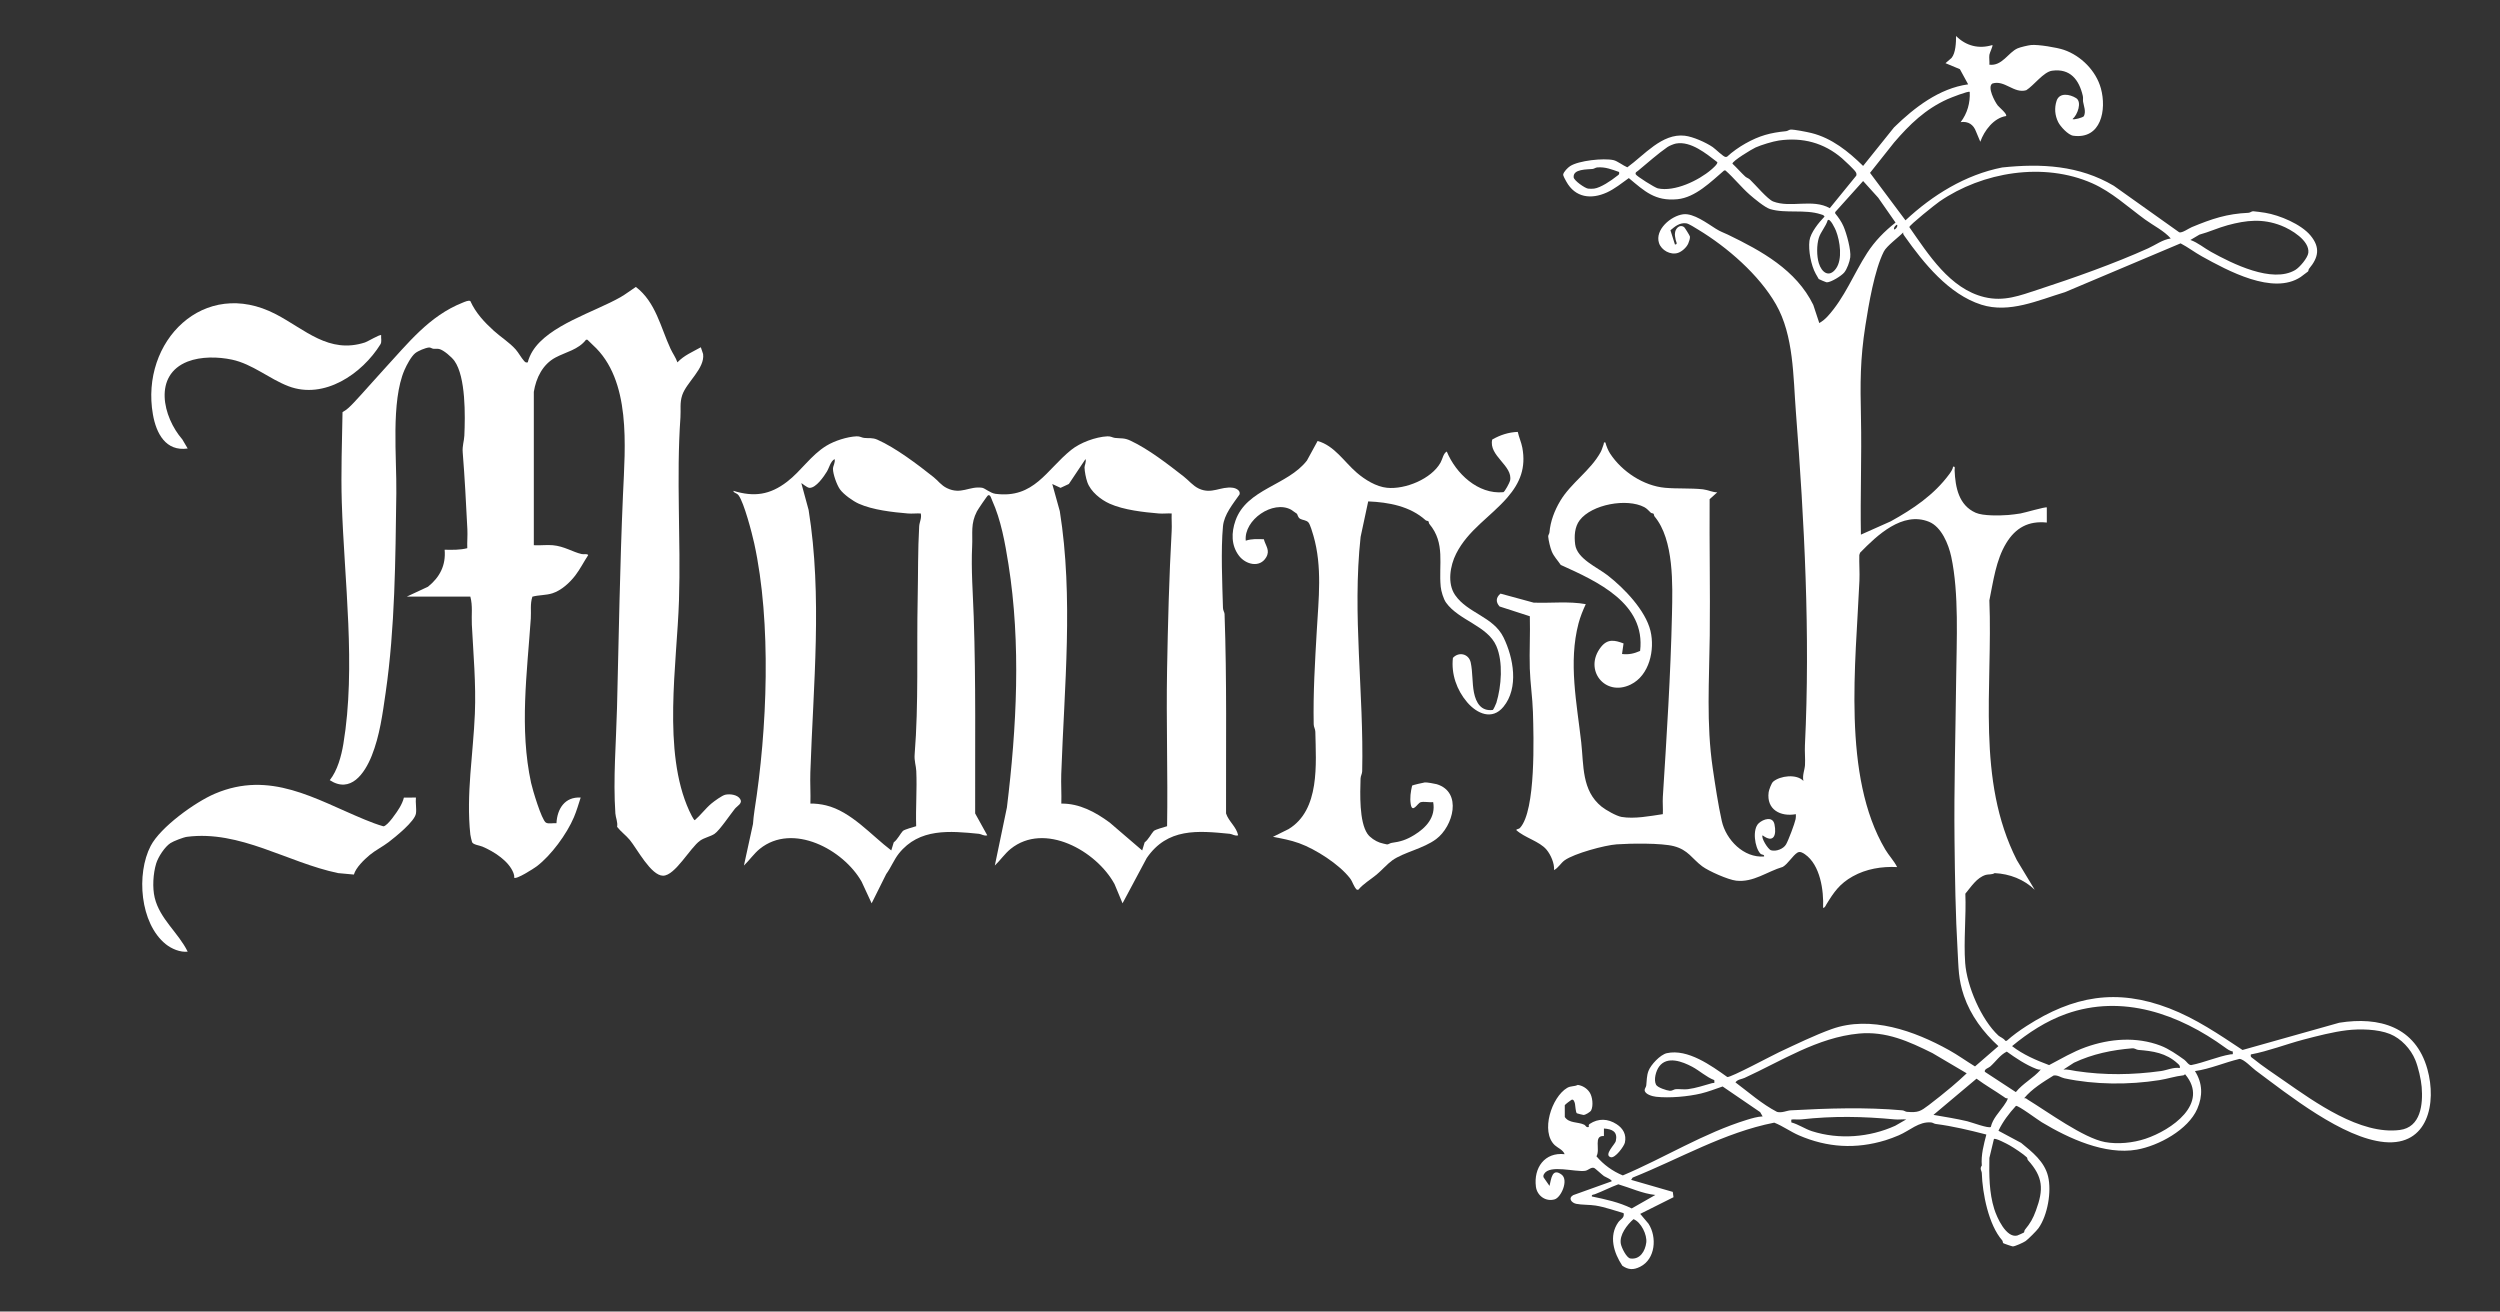 <?xml version="1.0" encoding="UTF-8"?>
<svg id="Vrstva_1" xmlns="http://www.w3.org/2000/svg" version="1.1" viewBox="0 0 396.741 208.137">
  <rect x="0" y="0" width="396.741" height="208.137" fill="#333333" stroke="none"/>
  <!-- Generator: Adobe Illustrator 29.1.0, SVG Export Plug-In . SVG Version: 2.1.0 Build 142)  -->
  <defs>
    <style>
      .st0 {
        fill: #fff;
      }
    </style>
  </defs>
  <path class="st0" d="M316.186,7.148c.125.126-.435,1.212-.48,1.558-.065.492.044,1.055.001,1.56,2.026.254,2.994-1.948,4.481-2.595.436-.189,1.64-.471,2.115-.523,1.1-.12,4.147.39,5.233.764,2.726.938,5.103,3.332,5.869,6.122.926,3.373.053,8.112-4.389,7.505-.799-.109-2.042-1.456-2.392-2.165-.527-1.07-.62-2.24-.254-3.364.449-1.381,2.106-1.06,3.101-.442.965.599.234,2.677-.573,3.33.187.154,1.646-.231,1.81-.468.361-.787-.016-1.57-.131-2.289-.046-.286.034-.591-.041-.918-.597-2.582-2.005-4.397-4.879-4.001-1.362.188-2.899,2.351-4.1,3.095-1.953.574-3.442-1.684-5.379-1.061-.849.551.379,2.867.853,3.478.218.28,1.609,1.415,1.313,1.685-1.945.297-3.46,2.316-4.078,4.077l-.672-1.605c-.411-1.129-1.236-1.677-2.446-1.512,1.06-1.38,1.531-3.064,1.439-4.795-.188-.192-3.049.936-3.525,1.151-3.522,1.592-5.994,3.991-8.474,6.876l-3.823,4.821,5.628,7.534c4.284-4.005,9.517-7.246,15.351-8.392,6.222-.652,12.214-.339,17.716,2.912l10.376,7.38c.469.139,1.477-.609,2.005-.827,3.172-1.313,5.541-2.119,9.001-2.271.249-.011.473-.247.72-.247.225,0,1.583.191,1.919.246,2.281.377,5.695,1.803,7.189,3.604,1.587,1.913,1.264,3.497-.233,5.28-.1.12-.08.348-.16.429-.052.052-1.009.772-1.164.875-4.398,2.926-11.592-1.011-15.673-3.268-1.15-.636-2.219-1.464-3.39-2.069l-18.345,7.745c-4.249,1.282-8.828,3.406-13.275,1.988-5.171-1.649-9.146-6.591-12.166-10.859-.14-.197-.279-.335-.231-.608-.756.786-2.627,2.146-3.078,3.037-1.488,2.944-2.399,8.402-2.918,11.71-.849,5.415-.825,9.148-.709,14.618.132,6.192-.12,12.404-.01,18.595l4.727-2.108c3.541-1.954,6.877-4.197,9.299-7.49.238-.324.562-.789.606-1.193.397-.061.228.322.24.598.115,2.679.647,5.532,3.351,6.722,1.18.519,3.804.454,5.164.354.467-.034,1.429-.162,1.919-.24.603-.096,4.046-1.112,4.197-.959v2.398c-2.913-.3-4.954.824-6.442,3.272-1.638,2.694-2.05,6.058-2.673,9.077.553,13.848-2.12,28.446,4.353,41.211l2.843,4.711c-1.715-1.65-3.975-2.523-6.357-2.638-.439.274-1.002.156-1.401.277-1.449.439-2.33,1.893-3.25,2.986.147,3.588-.286,7.451-.026,11.006.268,3.654,2.551,8.99,5.275,11.512.261.242.847.414,1.092.834h.22c.978-.876,2.059-1.651,3.162-2.36,7.389-4.749,14.266-6.022,22.64-2.798,4.186,1.612,7.915,4.146,11.622,6.61l15.358-4.325c6.377-1.015,12.102.641,13.98,7.365,1.502,5.379.096,12.203-6.785,11.579-6.627-.601-15.197-7.453-20.502-11.397-.617-.459-1.8-1.752-2.527-1.806-2.373.564-4.673,1.597-7.074,1.932,1.221,1.918,1.264,3.939.366,6.001-1.446,3.319-6.145,5.862-9.601,6.468-5.012.88-10.791-1.772-15.077-4.351-.628-.378-3.735-2.697-4.093-2.596-1.098,1.19-2.074,2.481-2.778,3.948l3.595,1.923c1.772,1.449,3.713,2.968,4.279,5.314.582,2.407-.068,6.184-1.522,8.228-.29.407-1.631,1.749-2.039,2.038-.335.238-1.691.852-2.035.852-.122,0-1.47-.464-1.527-.522-.071-.072-.046-.315-.153-.436-2.158-2.446-3.148-7.453-3.239-10.68-.01-.365-.393-.671,0-1.202-.143-1.688.309-3.299.721-4.915-2.675-.688-5.292-1.324-8.036-1.679-.259-.033-.474-.218-.719-.24-1.967-.178-3.382,1.297-5.151,2.045-.644.273-1.432.578-2.097.781-4.707,1.438-9.24,1.172-13.748-.781-1.349-.585-2.543-1.474-3.908-2.013-7.956,1.563-15.015,5.738-22.472,8.719l-.238.361,6.607,1.908.114.845-5.282,2.644,1.315,1.562c1.37,2.113,1.115,5.609-1.32,6.827-1.07.535-1.86.506-2.834-.156-1.358-2.044-2.192-4.724-.636-6.91.35-.491,1.021-.675.836-1.442-1.461-.409-2.931-.956-4.437-1.2-.915-.148-2.23-.095-3.083-.275-.721-.152-1.327-.871-.488-1.375l6.089-2.186c.236-.203-1.029-.728-1.196-.842-.325-.222-1.392-1.245-1.585-1.3-.499-.142-.912.399-1.414.467-1.601.219-5.562-1.024-6.486.47-.122.197-.172.35-.091.576l.936,1.348c.27-1.129.414-2.92,1.917-1.795,1.149.86-.069,3.625-1.102,3.928-1.423.417-2.792-.581-2.974-2.011-.381-2.99,1.391-5.509,4.559-5.157-.264-.706-1.121-1.01-1.568-1.43-2.286-2.15-.503-7.629,1.961-9.088.593-.351,1.118-.184,1.691-.477.754.107,1.442.534,1.871,1.167.468.689.63,2.134.25,2.881-.129.252-.917.727-1.204.723-.059,0-1.023-.231-1.063-.268-.201-.184-.226-1.179-.297-1.502-.049-.222-.196-.807-.554-.633-.137.067-1.037.757-1.065.854l.005,1.873c.683,1.027,2.074.737,3.093,1.225.232.111.286.496.717.358-.009-.217-.068-.349.144-.49,1.379-.917,2.894-.841,4.264.044,1.044.674,1.596,1.67,1.316,2.93-.126.569-1.535,2.51-2.243,2.313-1.17-.325.697-2.074.803-2.553.331-1.494-.54-1.909-1.883-2.003l-.004,1.193c-1.712-.106-.534,2.121-1.182,3.217,1.122,1.329,2.572,2.38,4.184,3.035,6.577-2.781,12.863-6.728,19.72-8.833.766-.235,1.665-.5,2.467-.531l-.396-.683-5.955-4.067c-1.086.368-2.303.846-3.408,1.109-2.087.497-5.023.758-7.152.523-.55-.06-1.825-.388-1.812-1.077.005-.235.221-.458.254-.721.097-.781.049-1.484.348-2.29.368-.992,1.878-2.603,2.924-2.832,3.313-.725,7.035,1.968,9.589,3.785.519.116,7.115-3.422,8.239-3.948,2.613-1.222,5.647-2.699,8.331-3.661,6.181-2.217,13.153.298,18.626,3.343,1.406.782,2.739,1.749,4.114,2.587l3.715-3.221c-2.399-2.187-4.401-4.86-5.467-7.962-.904-2.63-.852-4.472-1.008-7.145-.334-5.713-.427-11.763-.49-17.495-.095-8.559.165-17.155.26-25.659.068-6.068.464-13.603-.777-19.387-.429-2.001-1.554-4.769-3.544-5.569-4.198-1.688-8.227,2.146-10.928,4.915l-.12.36c-.042,1.36.077,2.736.017,4.094-.568,13.012-2.792,30.989,4.102,42.64.572.966,1.387,1.795,1.884,2.792-2.424-.124-4.912.28-7.042,1.474-2.079,1.165-2.979,2.472-4.186,4.448-.13.213-.219.534-.525.553.127-2.751-.444-6.821-2.882-8.51-.35-.243-.79-.51-1.203-.25-.728.458-1.491,1.779-2.302,2.254-2.537.75-4.669,2.497-7.405,2.189-1.257-.141-4.357-1.507-5.393-2.282-1.608-1.203-2.214-2.593-4.485-3.19-1.987-.522-6.894-.446-9.081-.294-1.878.13-6.733,1.444-8.261,2.532-.601.428-1.001,1.207-1.683,1.555.085-1.054-.518-2.435-1.194-3.243-1.117-1.336-3.492-1.894-4.803-3.112.091-.209.382-.108.605-.353,2.523-2.77,2.157-14.415,2.043-18.362-.065-2.246-.435-4.682-.5-6.934-.079-2.754.083-5.527.007-8.279l-4.804-1.553c-.628-.706-.586-1.424.15-2.041l5.257,1.432c2.753.107,5.57-.249,8.275.24-.454.967-.875,2.014-1.148,3.049-1.634,6.203-.265,12.725.428,18.892.411,3.659.056,7.636,3.232,10.198.658.531,2.36,1.494,3.166,1.631,2.058.348,4.529-.143,6.55-.442.049-.911-.054-1.842.003-2.754.608-9.602,1.238-19.358,1.45-29.005.102-4.648.334-11.792-2.768-15.488-.1-.12-.08-.348-.16-.429-.082-.082-.317-.059-.429-.16-.355-.322-.598-.656-1.041-.888-2.762-1.45-8.328-.45-10.25,2.083-.811,1.069-.883,2.529-.715,3.843.29,2.276,3.505,3.618,5.164,4.909,2.589,2.015,5.996,5.53,6.786,8.803.722,2.991-.161,7.066-3.144,8.519-4.105,1.999-7.504-2.38-4.733-5.931,1.05-1.345,2.154-1.146,3.603-.594l-.24,1.678c1.094.121,1.889-.061,2.869-.49.903-7.577-6.854-11.049-12.594-13.647-.487-.732-1.104-1.338-1.435-2.163-.244-.608-.498-1.694-.556-2.327-.023-.251.183-.439.202-.677.145-1.761.8-3.466,1.714-5.001,1.69-2.837,4.812-4.812,6.408-7.742.21-.386.303-.809.466-1.214.09-.225-.058-.371.286-.311.135.555.444,1.296.752,1.767,1.863,2.851,5.301,5.121,8.723,5.428,1.922.172,4.043.033,5.997.239.678.071,1.553.485,2.279.48l-1.21,1.091c-.051,7.191.099,14.389.021,21.58-.078,7.126-.565,14.038.47,21.092.381,2.597.87,5.855,1.439,8.394.67,2.994,3.492,5.892,6.717,5.634.058-.379-.354-.196-.607-.472-.885-.967-1.295-3.854-.241-4.811.736-.668,2.212-1.139,2.491.164.374,1.749-.139,3.075-1.882,1.762-.286.347.841,2.225,1.344,2.372.796.234,1.964-.217,2.376-.931.383-.664,1.351-3.237,1.516-4,.058-.268.049-.53.04-.799-2.426.441-4.682-.715-4.318-3.478.049-.371.442-1.448.717-1.681,1.112-.944,3.716-1.268,4.801-.116-.202-.88.206-1.743.251-2.508.06-1.03-.061-2.093-.011-3.128.859-17.624-.088-35.508-1.439-52.995-.427-5.525-.327-12.054-3.152-16.992-2.696-4.712-7.731-9.075-12.353-11.87-.432-.261-1.479-.942-1.881-.996-1.034-.141-1.77.466-2.517,1.1l.714,2.26c.519.011.149-.493.121-.72-.056-.454-.205-.736-.085-1.282.145-.658.782-1.208,1.414-.766.098.068.885,1.324.925,1.487.065.269-.144.842-.26,1.118-.256.609-.992,1.282-1.626,1.493-1.192.397-2.647-.421-3.018-1.559-.692-2.122,1.901-4.322,3.846-4.567,1.621-.204,3.798,1.434,5.153,2.285.836.525,1.131.559,1.931.947,5.336,2.585,10.844,5.602,13.553,11.15l.952,2.884c.516-.303.922-.632,1.326-1.073,2.693-2.939,4.122-6.723,6.264-10.044,1.218-1.887,2.749-3.451,4.511-4.829l-2.753-3.952-2.392-2.644-4.434,4.93.004.207c.509.622.996,1.311,1.317,2.051.497,1.144,1.213,3.756,1.072,4.923-.081.678-.515,1.871-.954,2.402-.447.541-2.097,1.557-2.764,1.564-.1.001-1.235-.476-1.284-.525-.034-.034-.388-.674-.48-.839-.744-1.336-1.188-3.729-.995-5.242.164-1.279,1.513-2.925,2.399-3.836-.171-.279-.352-.275-.601-.357-2.513-.829-5.586-.087-8.045-.83-.818-.247-2.538-1.672-3.233-2.283-1.329-1.17-2.504-2.658-3.842-3.839h-.219c-2.073,1.769-4.552,4.291-7.436,4.563-3.508.33-5.177-1.255-7.686-3.357-1.086.779-2.261,1.723-3.471,2.275-2.521,1.149-5.039.833-6.449-1.72-.139-.251-.53-.927-.495-1.132.072-.416.721-1.077,1.092-1.319,1.367-.893,5.317-1.3,6.889-.956.599.131,1.565.891,2.197,1.142,2.677-1.931,5.509-5.431,9.112-5.014,1.309.151,3.339,1.056,4.434,1.802.446.303,1.708,1.569,2.042,1.568l.223-.026c.823-.771,1.936-1.553,2.93-2.11,2.215-1.244,3.941-1.71,6.443-1.952.257-.025.47-.232.724-.253.517-.042,2.649.382,3.301.543,3.231.8,5.888,2.937,8.207,5.223l4.911-6.12c3.232-3.15,7.165-6.192,11.759-6.828l-1.311-2.406-2.286-.952.965-.833c.662-.815.71-2.447.715-3.482,1.57,1.578,3.613,2.097,5.756,1.439ZM282.291,22.301c-.933.133-2.818.708-3.691,1.106-.587.268-3.67,2.127-3.67,2.565.701.654,1.331,1.392,2.032,2.044.215.2.519.266.732.467.858.809,2.816,3.149,3.702,3.493,2.763,1.069,6.272-.48,8.984,1.061l4.205-5.164c.064-.232.026-.389-.1-.59-.238-.381-1.728-1.786-2.16-2.157-2.865-2.462-6.243-3.368-10.035-2.826ZM265.977,22.777c-.341.061-1.063.358-1.358.561-1.433.985-3.259,2.596-4.648,3.746-.187.155-.487.247-.392.566.084.282,3.046,2.141,3.513,2.243,2.67.584,6.466-1.245,8.474-2.968.238-.205,1.056-.896.966-1.192-1.756-1.349-4.193-3.378-6.554-2.956ZM256.94,27.292c-1.174-.408-2.198-.835-3.479-.72-.253.023-.465.21-.719.241-.842.101-3.134-.029-3.008,1.324.048.515,1.767,1.723,2.284,1.796.272.038.689.033.965-.002,1.027-.132,2.739-1.286,3.561-1.955.261-.212.493-.245.396-.683ZM344.491,37.842c-1.074-1.228-2.746-2.037-4.072-3.003-2.723-1.984-5.284-4.38-8.395-5.756-7.691-3.402-17.388-1.814-24.227,2.89-.626.431-4.791,3.756-4.793,4.071,3.019,4.312,6.428,9.784,11.907,11.107,3.116.752,5.613-.241,8.548-1.198,5.56-1.814,12.143-4.144,17.44-6.544,1.168-.529,2.321-1.399,3.591-1.566ZM290.042,34.964c-.283.971-1.11,1.838-1.403,2.795-.349,1.141-.346,2.86,0,4.002.446,1.47,1.628,2.37,2.717.872,1.073-1.475.653-4.352.01-5.997-.103-.265-.953-2.136-1.325-1.673ZM347.609,38.082c1.184.415,2.189,1.286,3.272,1.885,3.37,1.864,9.706,5.049,13.367,2.881.697-.413,1.981-1.918,2.076-2.725.228-1.948-2.721-3.707-4.317-4.325-2.944-1.139-5.49-.863-8.47-.062-1.495.402-2.989,1.096-4.496,1.5l-1.432.846ZM300.595,36.404c.095.118.635-.419.479-.719-.095-.118-.635.419-.479.719ZM354.326,166.856c-.403-.031-.87-.37-1.194-.606-7.323-5.328-16.316-8.536-25.263-5.341-3.147,1.124-6.013,2.993-8.563,5.107,1.758,1.356,3.808,2.235,5.878,3.011,1.895-.994,3.783-2.12,5.804-2.842,3.821-1.365,8.052-1.704,11.895-.239,1.306.498,2.62,1.42,3.761,2.235.347.248.657.854,1.084.846,2.045-.393,4.22-1.365,6.235-1.701.405-.067.41.154.364-.47ZM357.204,167.335c-.097.437.135.471.396.683,1.439,1.171,3.337,2.427,4.888,3.507,4.904,3.413,12.092,8.599,18.345,7.801,3.35-.428,3.701-4.09,3.478-6.836-.097-1.194-.541-3.12-1.009-4.267-.715-1.753-2.256-3.418-4.022-4.132-1.939-.784-4.807-.836-6.843-.594-2.186.261-4.727.916-6.904,1.491-2.784.735-5.496,1.812-8.327,2.347ZM295.003,164.022c-6.571.615-12.315,4.367-18.148,7.036-.479.219-1.094.217-1.445.712,2.147,1.608,4.204,3.442,6.592,4.68.741.216,1.595-.213,2.162-.244,5.873-.319,11.931-.524,17.751,0,.253.023.466.222.719.241,1.797.135,2.119-.07,3.472-1.086,1.159-.87,2.475-1.945,3.598-2.878.819-.68,1.627-1.422,2.404-2.152l-5.43-3.203c-3.759-1.869-7.367-3.51-11.674-3.107ZM345.93,169.493c.074-.361-.115-.507-.354-.725-1.828-1.67-3.897-1.966-6.243-2.151-.304-.024-.544-.286-.953-.253-3.192.26-6.298.894-9.247,2.284l-1.672,1.085c.693-.051,1.354.146,2.031.247,4.518.674,8.914.615,13.44-.007.969-.133,1.97-.645,2.998-.48ZM323.862,169.733c-.267.033-.479-.017-.728-.112-1.601-.615-3.282-1.729-4.666-2.735-1.074.531-1.752,1.596-2.635,2.374-.254.223-.978.4-.846.832l4.919,3.221c1.135-1.411,2.81-2.227,3.956-3.58ZM272.051,171.412c-1.261-.482-2.328-1.495-3.513-2.125-1.538-.817-3.968-1.76-5.239-.03-.51.693-.894,2.089-.491,2.88.229.45,1.683.926,2.172.964.412.032.655-.234.953-.253.626-.039,1.32.077,1.92.001,1.302-.164,2.57-.604,3.845-.958.352-.098.417.158.353-.48ZM321.223,174.288c.294-.064.41.118.603.236,3.141,1.922,8.847,6.098,12.229,6.719,2.038.374,4.44.134,6.428-.529,4.078-1.36,10.212-5.566,6.29-10.23-.07.003-.156.153-.277.166-1.3.14-2.531.561-3.804.762-4.855.767-10.231.741-15.069-.285-.558-.118-1.099-.562-1.729-.445-1.633,1.007-3.45,2.125-4.672,3.605ZM318.586,174.289c-.277.057-.408-.101-.603-.236-1.422-.985-2.929-1.837-4.315-2.871l-6.836,5.745c1.78.309,3.589.594,5.349,1.007.631.148,3.47,1.21,3.756.903.301-1.31,1.3-2.295,2.043-3.354.137-.195.76-1.077.606-1.193ZM302.514,177.646c-.59-.038-1.213.055-1.799,0-5.108-.479-9.773-.568-14.871,0-.388.043-.804-.019-1.201,0-.468.021-.378-.029-.359.479,1.123.302,2.176,1.045,3.282,1.396,4.295,1.364,9.118.984,13.197-.868l1.751-1.006ZM321.664,183.681c-.521-.521-2.035-1.517-2.753-1.924-.371-.21-2.283-1.227-2.484-.994l-.72,2.998c-.048,2.732-.044,5.492.772,8.101.427,1.365,1.888,4.624,3.634,4.218.098-.023,1.035-.442,1.077-.484.073-.074.051-.308.155-.434.872-1.059,1.272-1.761,1.75-3.057,1.241-3.361,1.156-5.32-1.27-7.996-.101-.112-.078-.347-.16-.429ZM262.696,189.636c-2.043-.215-3.95-1.127-5.875-1.691-1.266.468-2.456,1.093-3.717,1.573-.245.093-.548.032-.481.357,2.164.454,4.33.911,6.324,1.9l3.75-2.139ZM259.229,193.477c-1.014.885-2.268,2.508-2.009,3.913.115.621.907,2.237,1.511,2.324,1.528.221,2.356-1.164,2.527-2.523.154-1.22-.813-3.252-2.029-3.715Z"/>
  <path class="st0" d="M196.493,132.563c-.504.154-.929-.201-1.319-.24-5.127-.507-9.897-.951-13.19,3.841l-3.841,7.19-1.269-3.047c-2.867-5.28-11.115-9.918-16.487-5.591-.909.732-1.67,1.84-2.512,2.644l1.92-9.231c1.545-12.646,2.253-25.955.239-38.609-.535-3.358-1.176-7.002-2.591-10.118-.117-.257-.275-.971-.646-.792-.14.067-1.601,2.233-1.766,2.551-1.021,1.97-.654,3.41-.753,5.482-.18,3.756.121,7.482.25,11.26.353,10.359.198,20.781.226,31.188l1.922,3.473c-.504.153-.929-.201-1.319-.24-4.596-.455-9.47-.931-12.707,3.124-.781.979-1.268,2.258-2.011,3.265l-2.313,4.641-1.594-3.442c-2.906-5.112-10.945-9.412-16.162-5.196-.909.735-1.67,1.838-2.512,2.644l1.438-6.595c.053-.7.131-1.469.24-2.158,2.021-12.767,2.729-29.755-.048-42.397-.353-1.608-1.608-6.431-2.474-7.598-.318-.428-.778-.338-.836-.722,3.305,1.017,5.809.646,8.521-1.433,2.265-1.736,3.784-4.219,6.265-5.727,1.281-.778,3.258-1.412,4.756-1.486.558-.027.816.209,1.205.253.77.087,1.305-.076,2.116.282,2.892,1.28,6.424,3.956,8.924,5.946.717.571,1.174,1.283,2.103,1.735,2.255,1.098,3.527-.345,5.574-.057.466.066,1.302.858,2.151.967,6.109.781,8.044-3.778,11.988-6.961,1.45-1.17,3.897-2.074,5.756-2.165.558-.027.816.209,1.205.253.976.111,1.443-.041,2.449.429,2.875,1.343,5.942,3.734,8.459,5.692.791.615,1.458,1.476,2.399,1.918,2.059.966,3.456-.396,5.406-.129.504.069,1.25.445,1.057,1.062-1.035,1.492-2.452,3.169-2.63,5.047-.349,3.699-.111,9.143,0,12.969.012.405.241.684.251.948.373,10.517.21,21.097.236,31.657.432,1.305,1.626,2.082,1.922,3.473ZM146.121,81.486c-.671-.039-1.37.057-2.04,0-2.394-.2-5.57-.55-7.801-1.553-.924-.416-2.403-1.466-2.988-2.288-.496-.698-1.101-2.399-1.102-3.234,0-.513.399-.983.258-1.559-.671.382-.841,1.364-1.234,2.004-.49.799-1.706,2.565-2.724,2.565-.445,0-1.261-.799-1.319-.732l1.154,4.241c2.204,13.703.736,27.816.274,41.67-.055,1.637.061,3.291.01,4.926.787-.022,1.702.097,2.475.283,3.997.965,7.183,4.743,10.358,7.15l.393-1.286c.572-.396,1.092-1.445,1.441-1.796.248-.25,1.676-.617,2.117-.762-.094-2.895.149-5.865.018-8.756-.038-.848-.344-1.598-.26-2.638.648-8.018.307-16.588.48-24.699.08-3.742.019-7.751.24-11.51.038-.644.429-1.294.25-2.028ZM185.939,81.486c-.671-.039-1.37.057-2.04,0-2.394-.2-5.57-.55-7.801-1.553-1.418-.637-3.018-1.917-3.542-3.413-.23-.655-.426-1.681-.448-2.348-.009-.291.317-.878.158-1.319l-2.642,3.953-1.316.615-1.318-.612,1.198,4.317c2.185,13.709.713,27.851.23,41.714-.054,1.557.061,3.131.01,4.687,2.879-.033,5.408,1.34,7.67,3.004l5.164,4.43.393-1.286c.572-.396,1.092-1.445,1.441-1.796.248-.25,1.676-.617,2.117-.762.136-8.265-.152-16.555-.003-24.822.131-7.253.325-14.815.73-22.051.051-.914-.037-1.845,0-2.758Z"/>
  <path class="st0" d="M64.566,94.675l3.354-1.563c1.876-1.507,2.862-3.413,2.642-5.872,1.223.021,2.407.058,3.594-.244-.039-.993.065-2.01.014-3.003-.204-4.01-.415-8.187-.74-12.209-.084-1.04.222-1.79.26-2.638.142-3.137.241-9.331-1.573-11.877-.427-.599-1.726-1.734-2.43-1.887-.318-.069-.622,0-.923-.036-.245-.03-.434-.222-.678-.202-.564.047-1.752.542-2.207.917-.634.523-1.346,1.867-1.681,2.636-2.183,5.019-1.225,13.902-1.302,19.561-.143,10.54-.2,21.345-1.691,31.642-.488,3.369-.934,6.838-2.207,10.023-1.14,2.853-3.363,6.035-6.666,3.886,1.219-1.519,1.838-3.831,2.159-5.754,2.035-12.2.127-26.027-.251-38.359-.145-4.736.04-9.582.118-14.291.708-.38,1.269-.959,1.818-1.54,1.608-1.705,3.193-3.567,4.785-5.288,3.775-4.081,7.118-8.428,12.472-10.552.341-.135.962-.422,1.213-.242.85,1.877,2.197,3.321,3.705,4.692,1.124,1.022,2.472,1.842,3.49,2.985.426.479.891,1.334,1.315,1.803.2.221.271.303.598.242.125-.569.449-1.276.752-1.767,2.543-4.128,9.795-6.202,13.966-8.579.846-.482,1.619-1.099,2.435-1.627,3.162,2.416,3.921,6.396,5.508,9.822.338.731.84,1.401,1.087,2.152,1.089-1.141,2.374-1.635,3.718-2.398l.36,1.077c.305,2.277-2.63,4.475-3.314,6.521-.415,1.241-.197,2.316-.284,3.553-.674,9.578.077,19.382-.23,29.026-.321,10.083-2.671,23.977,1.621,33.369.123.27.709,1.513.887,1.51.915-.79,1.72-1.88,2.632-2.643.45-.376,1.696-1.285,2.201-1.397.746-.165,1.94-.021,2.369.678s-.46,1.073-.852,1.559c-.732.908-2.422,3.432-3.223,3.972-.615.415-1.617.598-2.284,1.074-1.596,1.137-3.972,5.567-5.881,5.564-1.919-.003-4.14-4.305-5.283-5.681-.609-.733-1.421-1.311-2.007-2.07.131-.766-.23-1.455-.276-2.122-.375-5.515.124-11.307.26-16.786.282-11.303.459-22.56.949-33.823.332-7.622,1.355-18.178-4.786-23.741-.298-.27-.561-.569-.861-.835h-.218c-1.219,1.588-3.203,1.943-4.854,2.828-2.029,1.086-3.075,3.232-3.432,5.442v24.34c.977.062,2.034-.087,2.999,0,1.849.166,3.156,1.075,4.592,1.404.346.079.852-.093,1.044.155-.691,1.052-1.282,2.232-2.045,3.231-.876,1.147-2.21,2.379-3.636,2.839-1.023.33-2.148.255-3.182.536-.383,1.165-.171,2.288-.252,3.465-.59,8.658-1.818,17.449.047,26.09.224,1.04,1.651,5.825,2.34,6.294.379.258,1.209.048,1.686.104.112-2.299,1.345-4.225,3.842-4.072-.338,1.043-.643,2.111-1.073,3.124-1.143,2.695-3.628,6.061-5.89,7.78-.466.354-3.292,2.165-3.592,1.806.034-.262-.019-.483-.111-.728-.72-1.906-3.083-3.41-4.919-4.195-.456-.195-1.533-.305-1.66-.739-.074-.255-.24-.937-.266-1.173-.688-6.382.463-12.849.72-19.184.194-4.777-.241-9.465-.481-14.148-.077-1.5.163-2.965-.239-4.437h-10.074Z"/>
  <path class="st0" d="M240.865,68.54c.18.829.57,1.682.724,2.514.581,3.148-.321,5.534-2.393,7.92-2.645,3.046-6.209,5.12-8.118,8.91-.952,1.89-1.43,4.703-.16,6.548,1.994,2.897,6.056,3.409,7.679,6.711,1.59,3.235,2.467,8.023-.013,11.031-1.786,2.166-4.189,1.095-5.744-.719-1.657-1.932-2.561-4.492-2.268-7.051.936-1.028,2.525-.656,2.826.737.327,1.511.216,3.28.513,4.763.327,1.631,1.135,3.001,2.989,2.764.082-.01.507-.934.567-1.131.8-2.626,1.098-6.482-.006-9.019-1.398-3.215-5.95-4.046-7.982-6.888-.413-.578-.775-1.812-.844-2.514-.349-3.555.77-6.902-1.798-9.963-.1-.12-.08-.348-.16-.429-.082-.082-.317-.059-.429-.16-2.466-2.234-5.891-2.865-9.122-2.993l-1.204,5.631c-1.347,12.363.531,24.736.251,37.18-.01.435-.247.74-.26,1.178-.07,2.342-.23,6.82,1.093,8.76.403.591,1.283,1.171,1.96,1.398.179.06,1.053.291,1.155.291.231,0,.457-.211.721-.247,1.413-.191,2.317-.476,3.562-1.233,1.905-1.158,3.47-2.849,3.033-5.241-.601.085-1.47-.134-2.014.026-.443.13-1.3,1.845-1.547.297-.16-1.002-.004-1.978.22-2.943.07-.077,1.743-.466,2.022-.502.267-.034,1.591.193,1.881.281,4.099,1.245,2.629,6.681-.086,8.712-2.032,1.52-5.158,2.094-6.949,3.365-.769.546-1.734,1.635-2.516,2.28-.963.794-2.071,1.427-2.887,2.391h-.237c-.519-.5-.64-1.233-1.075-1.803-1.689-2.213-5.477-4.643-8.09-5.581-1.385-.497-2.727-.744-4.149-1.008l2.484-1.233c5.002-3.04,4.343-10.332,4.243-15.443-.009-.436-.252-.742-.26-1.178-.099-5.01.205-9.927.49-14.878.288-5.017.89-10.128-.531-15.055-.139-.482-.519-1.787-.783-2.095-.345-.403-.949-.37-1.327-.592-.393-.231-.392-.681-.516-.803-.041-.04-.85-.607-.916-.642-2.88-1.565-7.523,1.605-7.199,4.919.939-.322,1.881-.257,2.868-.23.298,1.076,1.027,1.76.373,2.871-1.013,1.723-3.25,1.149-4.315-.249-1.251-1.642-1.223-3.685-.556-5.58,1.778-5.051,8.257-5.553,11.338-9.528l1.696-3.109c2.686.756,4.209,3.31,6.22,5.04,1.294,1.113,3.08,2.222,4.803,2.392,2.883.284,7.032-1.406,8.481-3.992.339-.605.438-1.467.994-1.764,1.437,3.486,4.954,6.829,8.975,6.454.23-.067.998-1.517,1.065-1.813.532-2.37-3.444-3.95-2.827-6.544,1.273-.722,2.578-1.156,4.059-1.212Z"/>
  <path class="st0" d="M64.096,126.578l1.909-.01c-.085.795.115,1.762.006,2.525-.179,1.254-3.256,3.719-4.33,4.543-.901.692-2.137,1.321-2.998,2.038-.889.741-2.217,2.019-2.522,3.115l-2.51-.231c-8.045-1.682-15.564-6.845-23.987-5.757-.548.071-2.124.679-2.606.992-.92.597-1.956,2.203-2.274,3.242-.484,1.585-.62,3.832-.233,5.434.816,3.38,3.757,5.543,5.233,8.556-1.184.134-2.568-.454-3.484-1.193-4.094-3.303-4.699-11.145-2.389-15.589,1.555-2.991,7.061-6.951,10.184-8.284,8.785-3.748,15.877.84,23.746,4.09.978.404,2.012.805,3.008,1.085.656-.052,2.179-2.305,2.563-2.964.275-.472.564-1.061.683-1.595Z"/>
  <path class="st0" d="M60.488,53.19c-.051.446.136,1.046-.112,1.446-2.908,4.69-8.921,8.816-14.59,6.657-3.04-1.157-5.717-3.525-8.972-4.22-2.187-.466-4.931-.517-7.035.306-5.493,2.149-3.953,8.773-.839,12.362l.845,1.433c-3.495.506-4.993-2.414-5.517-5.395-2.038-11.598,8.099-21.863,19.515-15.913,4.642,2.419,8.403,6.339,14.142,4.478.421-.137,2.397-1.332,2.563-1.154Z"/>
</svg>